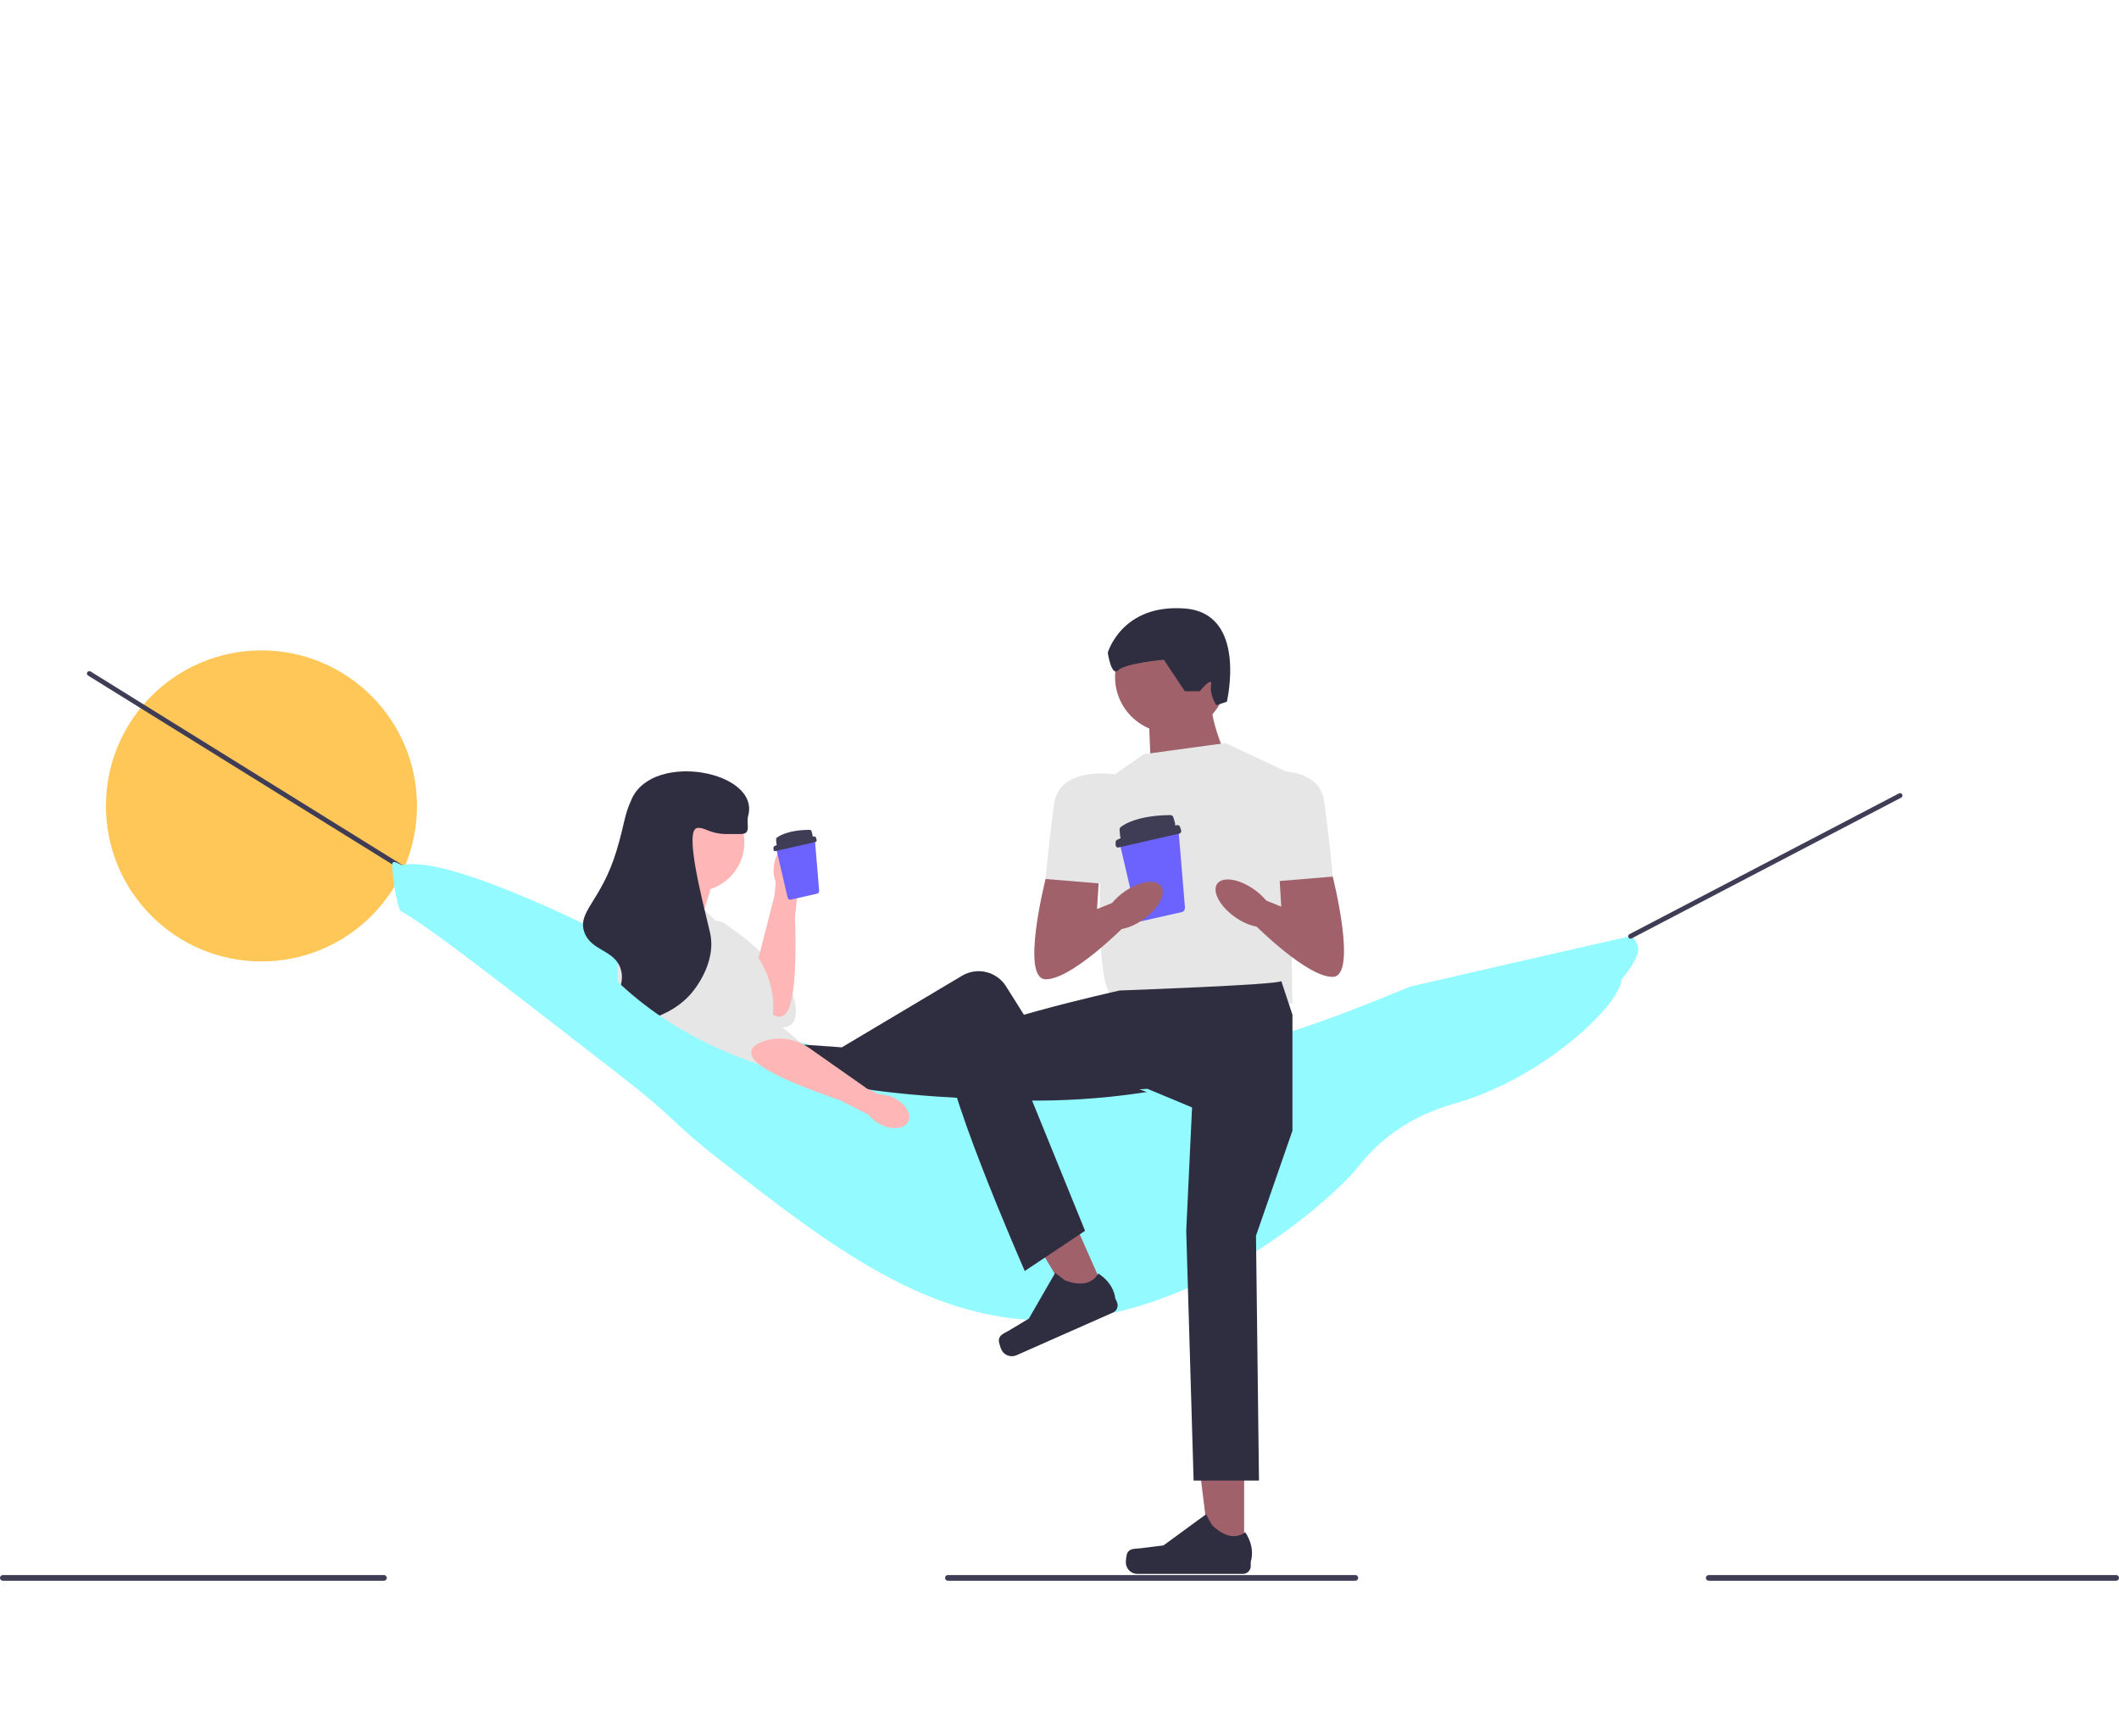 <svg width="304" height="249" viewBox="0 0 304 249" fill="none" xmlns="http://www.w3.org/2000/svg">
<g clip-path="url(#clip0_1240_12376)">
<path d="M37.51 137.924C49.832 137.924 59.821 127.935 59.821 115.614C59.821 103.292 49.832 93.303 37.51 93.303C25.188 93.303 15.199 103.292 15.199 115.614C15.199 127.935 25.188 137.924 37.51 137.924Z" fill="#FFC658"/>
<path d="M60.249 124.015C69.235 124.738 90.111 135.685 90.111 135.685C106.334 151.928 130.564 152.891 146.746 153.534C170.806 154.49 189.021 147.001 202.351 141.521C202.351 141.521 233.515 134.343 233.93 134.312C234.426 134.276 234.897 135.5 234.959 135.685C235.988 138.726 224.68 149.99 211.619 153.877C209.84 154.407 205.803 155.462 201.665 158.683C199.096 160.682 197.587 162.662 197.203 163.145C193.698 167.556 175.074 184.359 153.954 185.112C135.892 185.757 121.453 174.468 105.214 161.772C98.773 156.736 99.545 156.364 91.484 150.102C73.202 135.898 64.061 128.797 59.906 126.418C59.33 126.088 57.313 124.961 57.503 124.358C57.676 123.808 59.604 123.963 60.249 124.015Z" fill="#93FAFF"/>
<path d="M57.503 124.701C57.441 124.701 57.378 124.685 57.322 124.65L12.63 96.909C12.469 96.809 12.419 96.597 12.52 96.436C12.619 96.275 12.831 96.225 12.992 96.325L57.684 124.067C57.845 124.166 57.895 124.378 57.794 124.539C57.73 124.644 57.617 124.701 57.503 124.701Z" fill="#3F3D56"/>
<path d="M233.93 134.656C233.806 134.656 233.686 134.589 233.625 134.471C233.537 134.303 233.602 134.096 233.77 134.008L272.434 113.815C272.602 113.728 272.809 113.793 272.897 113.961C272.985 114.129 272.92 114.336 272.752 114.424L234.088 134.617C234.037 134.643 233.983 134.656 233.93 134.656Z" fill="#3F3D56"/>
<path d="M0 226.356C0 226.582 0.182 226.764 0.408 226.764H55.084C55.31 226.764 55.492 226.582 55.492 226.356C55.492 226.129 55.31 225.947 55.084 225.947H0.408C0.182 225.947 0 226.129 0 226.356Z" fill="#3F3D56"/>
<path d="M244.732 226.356C244.732 226.582 244.914 226.764 245.141 226.764H303.592C303.818 226.764 304 226.582 304 226.356C304 226.129 303.818 225.947 303.592 225.947H245.141C244.914 225.947 244.732 226.129 244.732 226.356Z" fill="#3F3D56"/>
<path d="M135.581 226.356C135.581 226.582 135.763 226.764 135.99 226.764H194.44C194.667 226.764 194.849 226.582 194.849 226.356C194.849 226.129 194.667 225.947 194.44 225.947H135.99C135.763 225.947 135.581 226.129 135.581 226.356Z" fill="#3F3D56"/>
<path d="M95.636 130.324C95.636 130.324 93.445 133.767 95.247 135.794C97.05 137.821 107.945 145.898 107.945 145.898C107.945 145.898 114.809 150.107 114.137 144.31C113.465 138.514 103.68 132.311 103.68 132.311L95.636 130.324Z" fill="#E6E6E6"/>
<path d="M113.447 121.212C112.275 121.099 111.181 122.501 111.003 124.343C110.922 125.078 111.018 125.822 111.284 126.512L111.108 128.602L111.072 128.606L108.632 138.204C108.065 140.435 108.528 142.826 109.965 144.626C110.819 145.696 111.826 146.349 112.742 145.384C114.262 143.783 114.214 135.955 114.054 131.48L114.557 126.828C114.95 126.201 115.186 125.489 115.247 124.752C115.425 122.91 114.619 121.325 113.447 121.212Z" fill="#FFB6B6"/>
<path d="M116.936 120.796L116.923 120.652C116.914 120.537 116.862 120.433 116.782 120.363C116.702 120.292 116.599 120.267 116.5 120.285L111.67 121.344C111.571 121.367 111.487 121.433 111.433 121.53C111.381 121.629 111.365 121.748 111.391 121.859L111.436 122.052L111.757 123.433L112.996 128.766C113.041 128.959 113.199 129.085 113.366 129.07C113.382 129.07 113.395 129.07 113.411 129.066L117.228 128.2C117.267 128.192 117.302 128.177 117.334 128.155C117.456 128.077 117.53 127.922 117.517 127.755L116.936 120.796Z" fill="#6C63FF"/>
<path d="M116.843 119.992C116.774 119.994 116.681 119.997 116.571 120.003C116.593 119.936 116.597 119.86 116.576 119.785L116.43 119.268C116.392 119.134 116.284 119.043 116.162 119.042C115.433 119.038 112.935 119.103 111.473 120.145C111.382 120.21 111.332 120.331 111.342 120.455L111.391 121.022C111.397 121.092 111.422 121.154 111.459 121.204C111.334 121.263 111.21 121.324 111.088 121.389C111.011 121.43 110.963 121.52 110.964 121.617L110.967 121.861C110.968 122.017 111.092 122.132 111.223 122.102L116.991 120.786C117.123 120.757 117.199 120.597 117.15 120.453L117.048 120.151C117.016 120.053 116.933 119.99 116.843 119.992Z" fill="#3F3D56"/>
<path d="M101.918 127.653L100.437 132.468L94.141 130.987L93.77 123.209L101.918 127.653Z" fill="#FFB6B6"/>
<path d="M93.029 129.876L101.177 130.617L104.442 133.806L108.955 137.654C108.955 137.654 111.547 141.357 110.806 146.172L115.251 149.875L104.14 161.266L90.066 149.505C90.066 149.505 85.251 135.061 93.029 129.876Z" fill="#E6E6E6"/>
<path d="M112.289 150.245L115.523 149.875L120.772 150.245L138.017 139.976C140.186 138.684 142.99 139.359 144.333 141.496L158.213 163.578L153.769 166.541L140.066 152.468L122.976 166.541C122.976 166.541 105.622 175.619 104.141 161.266L112.289 150.245Z" fill="#2F2E41"/>
<path d="M123.028 163.208L150.805 160.615L177.101 167.282L178.582 161.726L142.657 148.764L129.695 152.097L123.028 163.208Z" fill="#2F2E41"/>
<path d="M91.878 132.888C91.878 132.888 89.329 136.075 90.903 138.284C92.477 140.493 102.441 149.694 102.441 149.694C102.441 149.694 108.813 154.616 108.768 148.781C108.723 142.946 99.661 135.728 99.661 135.728L91.878 132.888Z" fill="#E6E6E6"/>
<path d="M99.758 127.886C103.642 127.886 106.79 124.738 106.79 120.854C106.79 116.971 103.642 113.822 99.758 113.822C95.875 113.822 92.727 116.971 92.727 120.854C92.727 124.738 95.875 127.886 99.758 127.886Z" fill="#FFB6B6"/>
<path d="M106.241 119.645C104.438 119.641 104.335 119.653 104.043 119.645C101.807 119.586 101.222 118.706 100.088 118.766C98.065 118.873 100.735 129.018 101.846 133.709C102.935 138.309 99.254 142.431 98.989 142.718C95.253 146.782 88.689 147.525 87.563 145.795C86.651 144.394 89.882 142.264 89.101 139.202C88.337 136.209 84.812 136.528 83.827 133.709C82.795 130.756 86.263 129.267 88.442 122.062C89.693 117.925 89.472 117.154 90.639 114.591C93.76 107.741 109.057 110.657 107.34 117.008C107.007 118.237 107.892 119.649 106.241 119.645Z" fill="#2F2E41"/>
<path d="M58.017 124.186C67.003 124.909 87.721 139.957 87.721 139.957C103.944 156.199 128.174 157.162 144.356 157.805C168.417 158.762 186.631 151.273 199.962 145.792C199.962 145.792 227.581 150.283 230.853 139.613C230.885 139.512 231.125 138.614 231.54 138.584C232.037 138.547 232.507 139.771 232.57 139.957C233.598 142.997 222.29 154.261 209.229 158.148C207.45 158.678 203.413 159.733 199.275 162.954C196.706 164.954 195.197 166.933 194.813 167.416C191.308 171.827 172.684 188.63 151.564 189.384C133.502 190.028 119.063 178.74 102.824 166.043C96.383 161.007 97.155 160.635 89.094 154.373C70.812 140.17 61.671 133.068 57.516 130.689C56.94 130.359 56.111 124.446 56.301 123.843C56.475 123.293 57.373 124.134 58.017 124.186Z" fill="#93FAFF"/>
<path d="M130.3 160.897C130.821 159.842 129.9 158.321 128.241 157.501C127.582 157.165 126.853 156.99 126.114 156.993L124.222 156.087L124.231 156.052L116.125 150.364C114.24 149.041 111.84 148.625 109.648 149.329C108.344 149.749 107.376 150.458 107.953 151.657C108.91 153.646 116.245 156.38 120.486 157.819L124.656 159.941C125.103 160.531 125.684 161.005 126.352 161.324C128.01 162.144 129.778 161.953 130.3 160.897Z" fill="#FFB6B6"/>
<path d="M175.817 108.195C175.817 108.195 173.15 102.861 173.683 98.061L164.808 102.661L165.149 111.395L175.817 108.195Z" fill="#A0616A"/>
<path d="M167.977 105.125C172.399 105.125 175.984 101.54 175.984 97.118C175.984 92.696 172.399 89.111 167.977 89.111C163.555 89.111 159.971 92.696 159.971 97.118C159.971 101.54 163.555 105.125 167.977 105.125Z" fill="#A0616A"/>
<path d="M178.488 222.854L173.603 222.853L171.278 204.008L178.489 204.008L178.488 222.854Z" fill="#A0616A"/>
<path d="M161.749 222.743C161.597 222.999 161.517 223.826 161.517 224.124C161.517 225.04 162.259 225.782 163.175 225.782H178.306C178.93 225.782 179.437 225.276 179.437 224.651V224.021C179.437 224.021 180.185 222.128 178.644 219.794C178.644 219.794 176.729 221.621 173.867 218.759L173.023 217.23L166.914 221.698L163.528 222.115C162.787 222.206 162.13 222.101 161.749 222.743Z" fill="#2F2E41"/>
<path d="M164.083 108.195L175.817 106.595L184.884 110.862L185.418 143.931C185.418 143.931 163.113 146.598 159.598 143.131C156.082 139.664 158.749 111.928 158.749 111.928L164.083 108.195Z" fill="#E6E6E6"/>
<path d="M169.98 99.158H172.132C172.132 99.158 174 96.859 173.749 98.26C173.497 99.66 174.502 101.168 174.502 101.168L176.01 100.665C176.01 100.665 179.025 87.988 169.98 87.292C160.935 86.595 158.925 93.63 158.925 93.63C158.925 93.63 159.427 97.148 160.432 96.143C161.437 95.138 166.965 94.635 166.965 94.635L169.98 99.158Z" fill="#2F2E41"/>
<path d="M158.651 185.542L154.182 187.518L144.434 171.223L151.029 168.307L158.651 185.542Z" fill="#A0616A"/>
<path d="M143.297 192.212C143.262 192.508 143.523 193.297 143.643 193.569C144.014 194.407 144.993 194.785 145.831 194.415L159.668 188.294C160.24 188.042 160.498 187.374 160.245 186.802L159.99 186.226C159.99 186.226 159.909 184.192 157.556 182.681C157.556 182.681 156.543 185.127 152.768 183.667L151.378 182.61L147.598 189.168L144.67 190.919C144.029 191.302 143.386 191.471 143.297 192.212Z" fill="#2F2E41"/>
<path d="M183.818 140.73L185.418 145.569V162.2L180.191 177.266L180.618 212.395H171.24L170.181 176.563L171.017 158.865L164.617 156.198L147.805 157.236L155.667 176.563L147.015 182.333C147.015 182.333 134.076 152.845 136.012 149.988C137.948 147.131 160.616 142.091 160.616 142.091C160.616 142.091 183.818 141.264 183.818 140.73Z" fill="#2F2E41"/>
<path d="M188.618 121.529L191.197 125.753C191.197 125.753 194.842 140.081 191.197 140.139C187.552 140.197 180.191 132.837 180.191 132.837L181.151 128.996L183.818 130.063L183.285 121.529H188.618Z" fill="#A0616A"/>
<path d="M180.617 110.794C180.617 110.794 189.151 109.291 189.951 114.877C190.751 120.462 191.196 125.752 191.196 125.752L181.951 126.518L180.617 110.794Z" fill="#E6E6E6"/>
<path d="M182.47 132.367C183.241 131.284 182.11 129.155 179.944 127.612C177.778 126.069 175.396 125.697 174.624 126.78C173.853 127.863 174.984 129.992 177.15 131.535C179.317 133.078 181.698 133.451 182.47 132.367Z" fill="#A0616A"/>
<path d="M169.116 119.594L169.096 119.375C169.082 119.201 169.004 119.043 168.882 118.936C168.76 118.83 168.604 118.79 168.453 118.818L161.119 120.427C160.968 120.461 160.841 120.562 160.758 120.708C160.68 120.86 160.656 121.04 160.695 121.209L160.763 121.501L161.251 123.599L163.133 131.698C163.201 131.99 163.44 132.181 163.694 132.159C163.718 132.159 163.738 132.159 163.762 132.153L169.56 130.837C169.618 130.826 169.672 130.803 169.72 130.77C169.906 130.652 170.018 130.415 169.998 130.162L169.116 119.594Z" fill="#6C63FF"/>
<path d="M168.974 118.374C168.869 118.377 168.729 118.382 168.561 118.39C168.595 118.288 168.601 118.172 168.569 118.059L168.347 117.274C168.29 117.071 168.126 116.932 167.94 116.931C166.833 116.924 163.04 117.023 160.82 118.606C160.681 118.705 160.605 118.888 160.621 119.076L160.695 119.937C160.704 120.044 160.742 120.138 160.798 120.213C160.609 120.303 160.421 120.396 160.235 120.495C160.118 120.557 160.045 120.693 160.047 120.841L160.051 121.212C160.054 121.448 160.241 121.623 160.441 121.577L169.2 119.58C169.399 119.534 169.515 119.292 169.441 119.074L169.287 118.614C169.237 118.466 169.112 118.37 168.974 118.374Z" fill="#3F3D56"/>
<path d="M152.585 121.872L150.006 126.095C150.006 126.095 146.361 140.424 150.006 140.482C153.651 140.54 161.011 133.18 161.011 133.18L160.052 129.339L157.385 130.406L157.918 121.872H152.585Z" fill="#A0616A"/>
<path d="M160.585 111.137C160.585 111.137 152.051 109.634 151.251 115.219C150.451 120.805 150.006 126.095 150.006 126.095L159.252 126.861L160.585 111.137Z" fill="#E6E6E6"/>
<path d="M164.052 131.878C166.219 130.335 167.35 128.206 166.578 127.123C165.807 126.04 163.425 126.412 161.259 127.955C159.092 129.498 157.961 131.627 158.733 132.71C159.504 133.794 161.886 133.421 164.052 131.878Z" fill="#A0616A"/>
</g>
<defs>
<clipPath id="clip0_1240_12376">
<rect width="304" height="204.414" fill="white" transform="translate(0 22.351)"/>
</clipPath>
</defs>
</svg>
